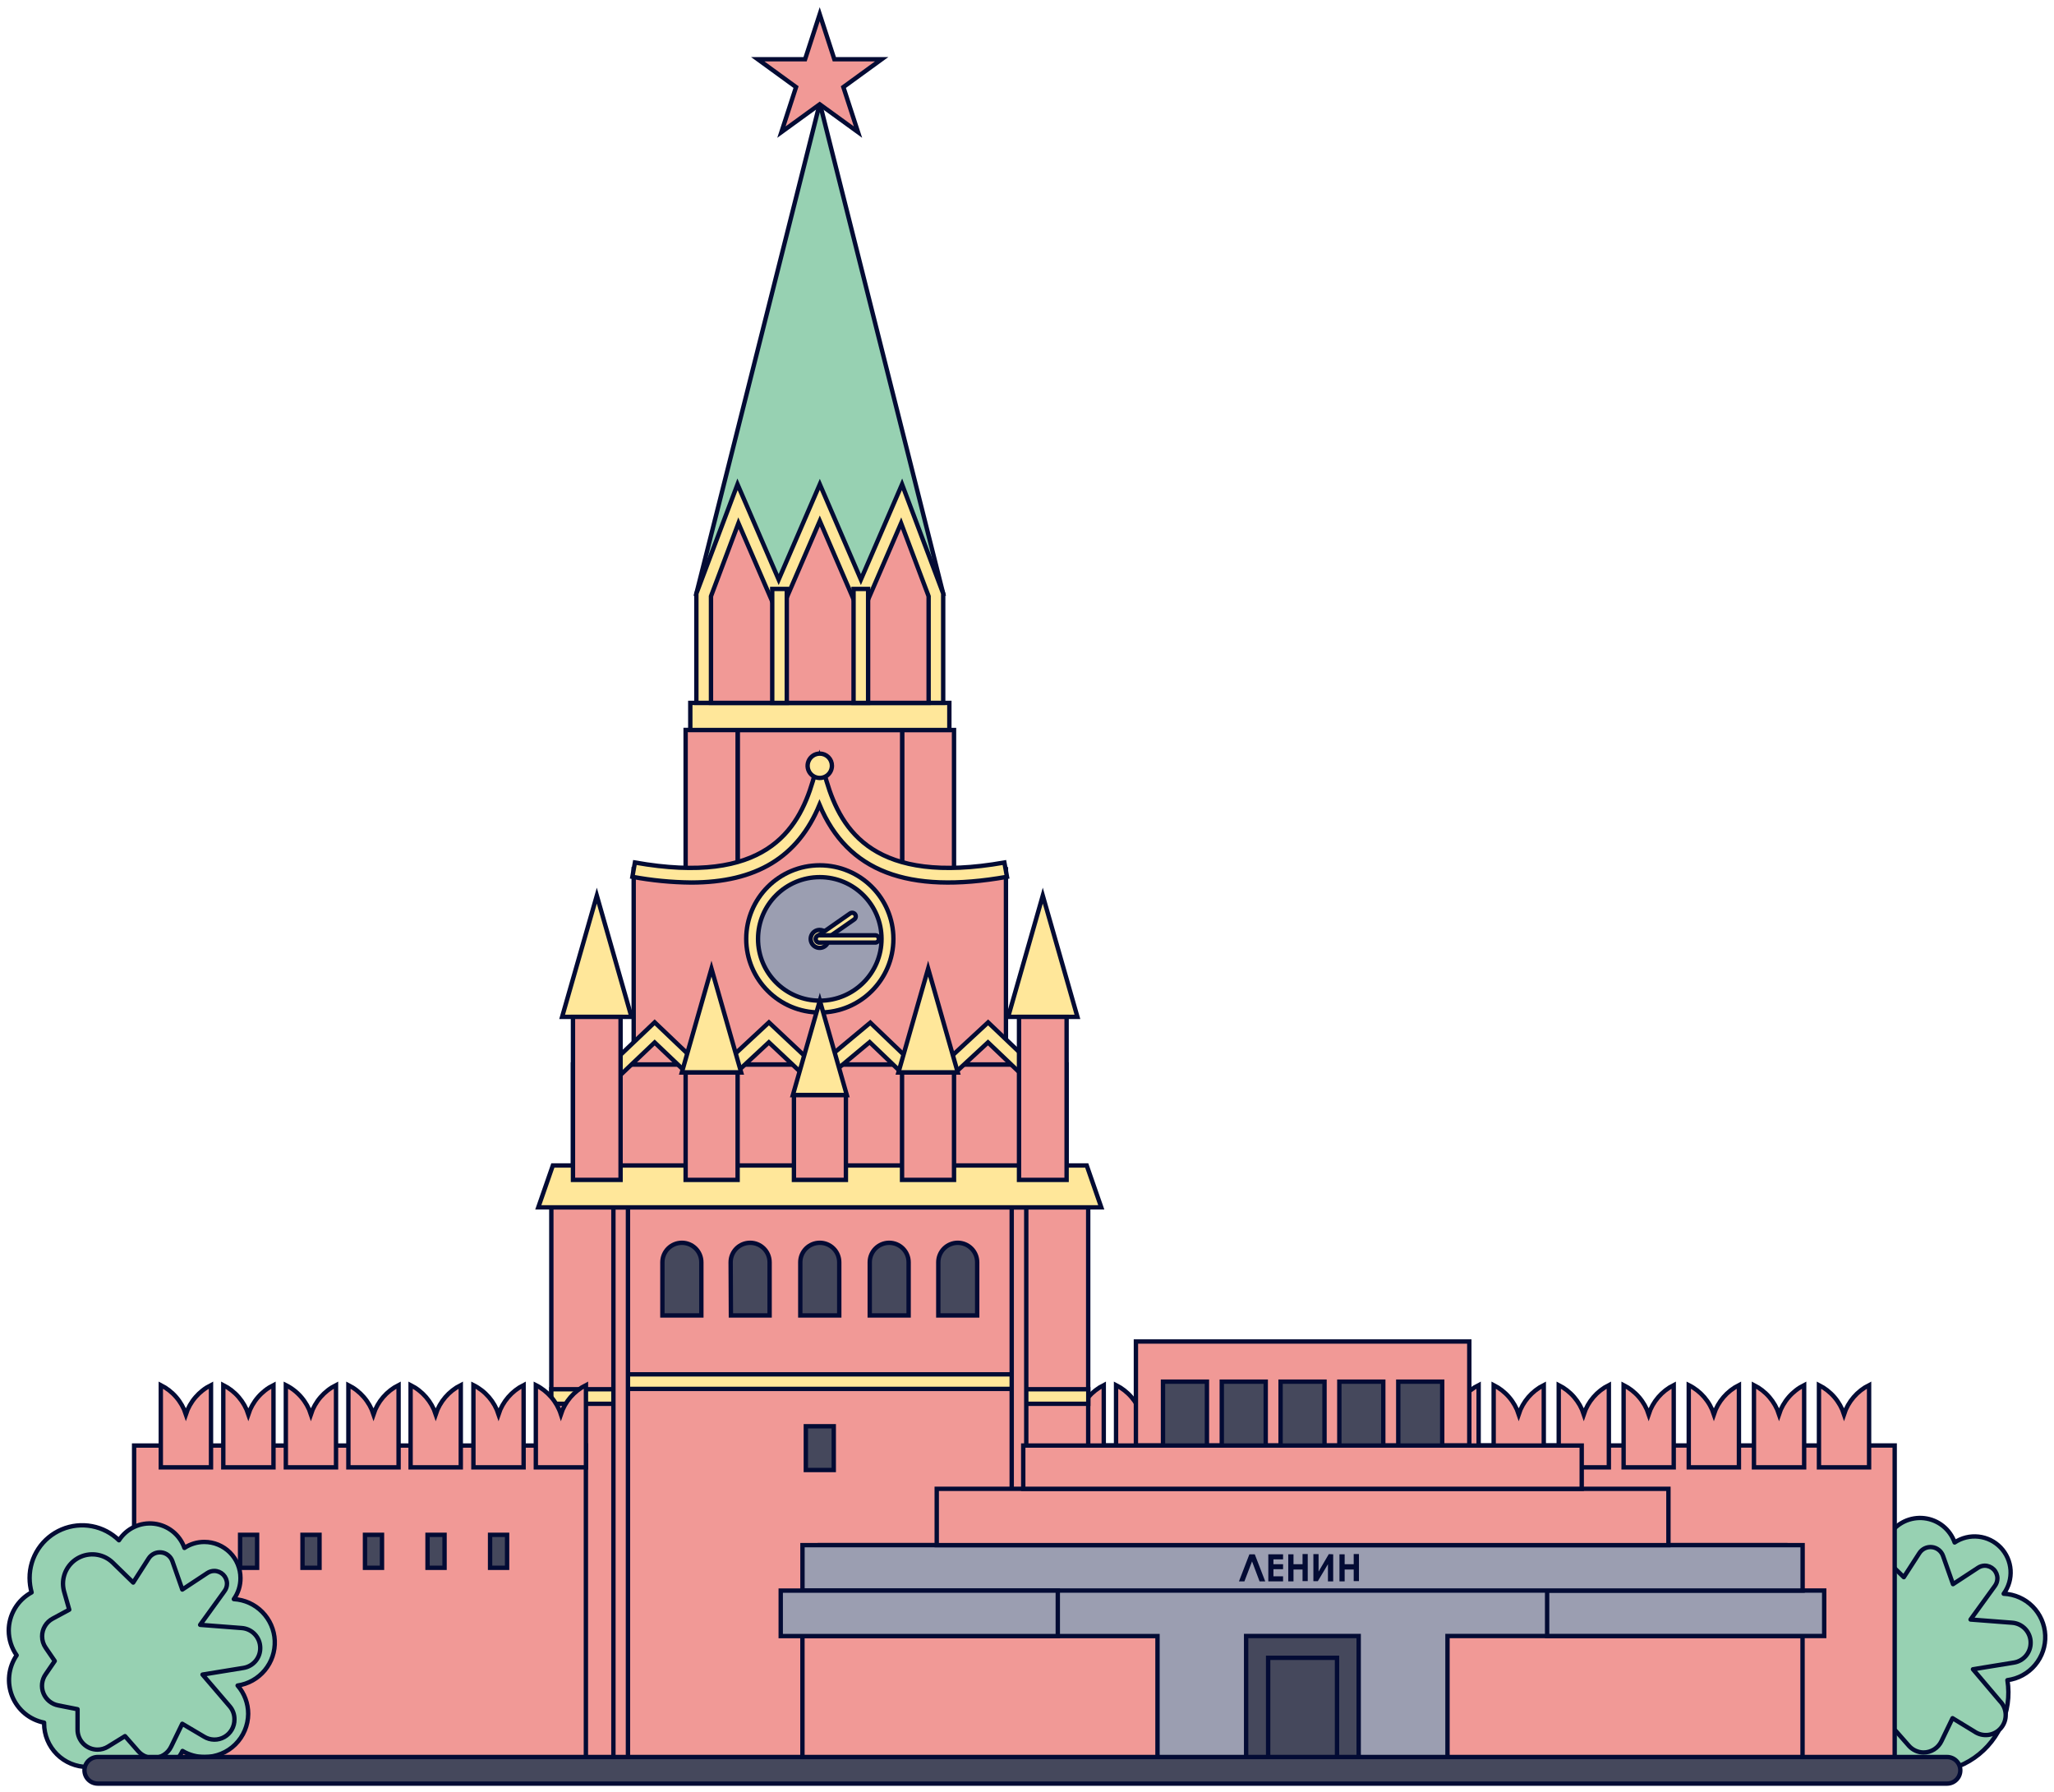 <?xml version="1.0" encoding="UTF-8"?> <svg xmlns="http://www.w3.org/2000/svg" width="235" height="205" viewBox="0 0 235 205" fill="none"> <path d="M203.53 185.944C203.53 185.043 203.774 184.16 204.236 183.387C204.698 182.614 205.361 181.981 206.154 181.555C205.997 181.021 205.918 180.468 205.918 179.912C205.92 178.728 206.27 177.571 206.926 176.585C207.581 175.598 208.512 174.827 209.603 174.366C210.694 173.906 211.896 173.776 213.06 173.994C214.224 174.212 215.298 174.768 216.148 175.592C216.571 174.931 217.172 174.402 217.882 174.065C218.592 173.729 219.383 173.599 220.163 173.69C220.943 173.781 221.682 174.09 222.296 174.581C222.909 175.072 223.372 175.725 223.632 176.467C224.437 175.93 225.406 175.694 226.369 175.8C227.331 175.906 228.225 176.348 228.895 177.047C229.564 177.747 229.966 178.659 230.03 179.625C230.094 180.592 229.816 181.549 229.245 182.331C230.487 182.384 231.664 182.901 232.544 183.78C233.423 184.659 233.941 185.837 233.995 187.079C234.048 188.322 233.634 189.539 232.833 190.49C232.032 191.442 230.904 192.059 229.67 192.218C229.956 194.018 229.693 195.862 228.917 197.511C228.141 199.159 226.888 200.537 225.319 201.464C223.751 202.391 221.939 202.826 220.121 202.711C218.302 202.596 216.56 201.938 215.121 200.82C214.366 201.291 213.499 201.55 212.61 201.572C211.721 201.594 210.842 201.376 210.065 200.943C209.289 200.51 208.643 199.876 208.194 199.108C207.745 198.34 207.511 197.466 207.515 196.576C207.515 196.576 207.515 196.515 207.515 196.485C206.706 196.326 205.95 195.969 205.313 195.445C204.677 194.921 204.18 194.247 203.869 193.484C203.557 192.72 203.44 191.892 203.529 191.072C203.617 190.252 203.907 189.468 204.374 188.788C203.81 187.948 203.515 186.956 203.53 185.944Z" fill="#97D1B2" stroke="#030B34" stroke-width="0.5" stroke-linejoin="round"></path> <path d="M220.053 200.493C220.488 200.496 220.914 200.374 221.282 200.142C221.65 199.91 221.944 199.578 222.129 199.185L223.392 196.569L225.886 198.09C226.354 198.416 226.927 198.556 227.492 198.481C228.058 198.406 228.575 198.122 228.941 197.685C229.308 197.248 229.497 196.689 229.472 196.12C229.448 195.55 229.21 195.01 228.807 194.606L225.727 190.971L230.404 190.21C230.945 190.124 231.438 189.847 231.791 189.428C232.144 189.009 232.335 188.477 232.328 187.928C232.33 187.35 232.111 186.793 231.717 186.369C231.323 185.945 230.783 185.687 230.206 185.647L225.453 185.282L228.252 181.418C228.427 181.171 228.523 180.877 228.525 180.574C228.525 180.189 228.372 179.819 228.1 179.547C227.828 179.274 227.458 179.121 227.073 179.121C226.802 179.126 226.538 179.208 226.312 179.357L223.445 181.236L222.304 178.003C222.209 177.735 222.04 177.498 221.818 177.321C221.595 177.144 221.327 177.032 221.044 177C220.761 176.967 220.474 177.015 220.217 177.137C219.96 177.259 219.742 177.451 219.589 177.691L217.817 180.437L215.474 178.155C214.851 177.544 214.012 177.202 213.139 177.205C212.25 177.207 211.398 177.561 210.77 178.189C210.141 178.818 209.787 179.67 209.785 180.559C209.787 180.867 209.831 181.174 209.914 181.471L210.5 183.532L208.614 184.552C208.326 184.702 208.074 184.912 207.873 185.167C207.673 185.422 207.53 185.718 207.453 186.033C207.376 186.348 207.367 186.676 207.427 186.995C207.487 187.314 207.614 187.617 207.8 187.883L208.842 189.404L207.8 190.925C207.579 191.238 207.441 191.602 207.397 191.982C207.354 192.363 207.407 192.748 207.552 193.103C207.697 193.457 207.928 193.77 208.226 194.011C208.523 194.253 208.876 194.415 209.253 194.485L211.451 194.918V197.154C211.454 197.19 211.454 197.225 211.451 197.261C211.451 197.866 211.691 198.446 212.119 198.874C212.547 199.302 213.127 199.542 213.732 199.542C214.157 199.545 214.574 199.426 214.934 199.2L216.881 198.006L218.402 199.733C218.611 199.966 218.865 200.153 219.149 200.284C219.432 200.415 219.74 200.486 220.053 200.493Z" fill="#97D1B2" stroke="#030B34" stroke-width="0.5" stroke-linejoin="round"></path> <path d="M120.524 202.524H216.773V165.37H120.524V202.524Z" fill="#F19996" stroke="#030B34" stroke-width="0.5"></path> <path d="M123.414 167.872H126.282V158.464C125.608 158.803 125.007 159.271 124.515 159.843C124.023 160.415 123.649 161.078 123.414 161.795C123.18 161.078 122.805 160.415 122.313 159.843C121.821 159.271 121.221 158.803 120.547 158.464V167.872H123.414Z" fill="#F19996" stroke="#030B34" stroke-width="0.5"></path> <path d="M130.555 167.872H133.422V158.464C132.748 158.803 132.148 159.271 131.656 159.843C131.164 160.415 130.789 161.078 130.555 161.795C130.32 161.078 129.946 160.415 129.454 159.843C128.962 159.271 128.362 158.803 127.688 158.464V167.872H130.555Z" fill="#F19996" stroke="#030B34" stroke-width="0.5"></path> <path d="M137.703 167.872H140.571V158.464C139.897 158.803 139.296 159.271 138.804 159.843C138.312 160.415 137.938 161.078 137.703 161.795C137.469 161.078 137.094 160.415 136.602 159.843C136.11 159.271 135.51 158.803 134.836 158.464V167.872H137.703Z" fill="#F19996" stroke="#030B34" stroke-width="0.5"></path> <path d="M144.86 167.872H147.727V158.464C147.053 158.803 146.453 159.272 145.96 159.843C145.468 160.415 145.094 161.079 144.86 161.796C144.625 161.079 144.251 160.415 143.759 159.843C143.267 159.272 142.666 158.803 141.992 158.464V167.872H144.86Z" fill="#F19996" stroke="#030B34" stroke-width="0.5"></path> <path d="M152.016 167.872H154.883V158.464C154.209 158.803 153.609 159.271 153.117 159.843C152.625 160.415 152.25 161.078 152.016 161.795C151.781 161.078 151.407 160.415 150.915 159.843C150.423 159.271 149.822 158.803 149.148 158.464V167.872H152.016Z" fill="#F19996" stroke="#030B34" stroke-width="0.5"></path> <path d="M159.156 167.872H162.024V158.464C161.35 158.803 160.749 159.271 160.257 159.843C159.765 160.415 159.391 161.078 159.156 161.795C158.922 161.078 158.548 160.415 158.056 159.843C157.563 159.271 156.963 158.803 156.289 158.464V167.872H159.156Z" fill="#F19996" stroke="#030B34" stroke-width="0.5"></path> <path d="M166.305 167.872H169.172V158.464C168.498 158.803 167.898 159.271 167.406 159.843C166.914 160.415 166.539 161.078 166.305 161.795C166.07 161.078 165.696 160.415 165.204 159.843C164.712 159.271 164.112 158.803 163.438 158.464V167.872H166.305Z" fill="#F19996" stroke="#030B34" stroke-width="0.5"></path> <path d="M173.758 167.872H176.625V158.464C175.951 158.803 175.351 159.271 174.859 159.843C174.367 160.415 173.993 161.078 173.758 161.795C173.523 161.078 173.149 160.415 172.657 159.843C172.165 159.271 171.565 158.803 170.891 158.464V167.872H173.758Z" fill="#F19996" stroke="#030B34" stroke-width="0.5"></path> <path d="M181.203 167.872H184.071V158.464C183.397 158.803 182.796 159.271 182.304 159.843C181.812 160.415 181.438 161.078 181.203 161.795C180.969 161.078 180.594 160.415 180.102 159.843C179.61 159.271 179.01 158.803 178.336 158.464V167.872H181.203Z" fill="#F19996" stroke="#030B34" stroke-width="0.5"></path> <path d="M188.648 167.872H191.492V158.464C190.818 158.803 190.218 159.271 189.726 159.843C189.234 160.415 188.86 161.078 188.625 161.795C188.39 161.078 188.016 160.415 187.524 159.843C187.032 159.271 186.432 158.803 185.758 158.464V167.872H188.648Z" fill="#F19996" stroke="#030B34" stroke-width="0.5"></path> <path d="M196.086 167.872H198.953V158.464C198.279 158.803 197.679 159.271 197.187 159.843C196.695 160.415 196.321 161.078 196.086 161.795C195.851 161.077 195.476 160.413 194.983 159.841C194.489 159.269 193.887 158.801 193.211 158.464V167.872H196.086Z" fill="#F19996" stroke="#030B34" stroke-width="0.5"></path> <path d="M203.539 167.872H206.414V158.464C205.739 158.802 205.137 159.271 204.644 159.843C204.151 160.414 203.775 161.078 203.539 161.795C203.304 161.078 202.93 160.415 202.438 159.843C201.946 159.271 201.346 158.803 200.672 158.464V167.872H203.539Z" fill="#F19996" stroke="#030B34" stroke-width="0.5"></path> <path d="M210.977 167.872H213.844V158.464C213.17 158.803 212.57 159.271 212.078 159.843C211.586 160.415 211.211 161.078 210.977 161.795C210.742 161.078 210.368 160.415 209.876 159.843C209.384 159.271 208.783 158.803 208.109 158.464V167.872H210.977Z" fill="#F19996" stroke="#030B34" stroke-width="0.5"></path> <path d="M93.79 138.127H63.078V202.524H93.79H124.502V138.127H93.79Z" fill="#F19996" stroke="#030B34" stroke-width="0.5"></path> <path d="M116.573 157.232H71V158.897H116.573V157.232Z" fill="#FFE79A" stroke="#030B34" stroke-width="0.5"></path> <path d="M71.003 158.936H63.078V160.601H71.003V158.936Z" fill="#FFE79A" stroke="#030B34" stroke-width="0.5"></path> <path d="M124.511 158.936H116.586V160.601H124.511V158.936Z" fill="#FFE79A" stroke="#030B34" stroke-width="0.5"></path> <path d="M71.845 138.134H70.18V202.532H71.845V138.134Z" fill="#F19996" stroke="#030B34" stroke-width="0.5"></path> <path d="M117.416 138.134H115.75V202.532H117.416V138.134Z" fill="#F19996" stroke="#030B34" stroke-width="0.5"></path> <path d="M149.036 153.475H129.961V165.378H149.036H168.103V153.475H149.036Z" fill="#F19996" stroke="#030B34" stroke-width="0.5"></path> <path d="M109.151 83.518H103.203V105.437H109.151V83.518Z" fill="#F19996" stroke="#030B34" stroke-width="0.5"></path> <path d="M93.806 83.518H84.391V101.977H93.806H103.215V83.518H93.806Z" fill="#F19996" stroke="#030B34" stroke-width="0.5"></path> <path d="M78.443 105.43H84.391V83.51H78.443V105.43Z" fill="#F19996" stroke="#030B34" stroke-width="0.5"></path> <path d="M93.796 89.587C91.552 97.193 86.099 101.901 72.5 99.475V134.149H115.092V99.49C101.493 101.901 96.04 97.155 93.796 89.587Z" fill="#F19996" stroke="#030B34" stroke-width="0.5"></path> <path d="M79.067 100.965C76.814 100.943 74.567 100.724 72.352 100.311L72.641 98.676C87.456 101.3 91.305 95.071 93.001 89.351L93.761 86.651L94.56 89.351C96.256 95.071 100.105 101.3 114.913 98.676L115.21 100.311C103.854 102.327 96.956 99.703 93.761 92.074C91.282 98.06 86.536 100.965 79.067 100.965Z" fill="#FFE79A" stroke="#030B34" stroke-width="0.5"></path> <path d="M109.155 187.168H102.219V194.104H109.155V187.168Z" fill="#45485C" stroke="#030B34" stroke-width="0.5"></path> <path d="M93.796 11.812L79.672 67.911H93.796H107.912L93.796 11.812Z" fill="#97D1B2" stroke="#030B34" stroke-width="0.5"></path> <path d="M93.8 80.415H78.977V83.518H93.8H108.616V80.415H93.8Z" fill="#FFE79A" stroke="#030B34" stroke-width="0.5"></path> <path d="M103.204 55.407L98.496 66.306L93.796 55.407L89.088 66.306L84.38 55.407L79.672 67.911V80.415H89.088H93.796H98.496H107.912V67.911L103.204 55.407Z" fill="#FFE79A" stroke="#030B34" stroke-width="0.5"></path> <path d="M81.344 80.415V68.216L84.485 59.857L89.086 70.505L93.794 59.606L98.495 70.505L103.096 59.857L106.245 68.216V80.415H81.344Z" fill="#F19996" stroke="#030B34" stroke-width="0.5"></path> <path d="M80.242 150.494H75.785V144.409C75.785 143.818 76.02 143.251 76.438 142.833C76.856 142.415 77.423 142.181 78.014 142.181C78.605 142.181 79.172 142.415 79.59 142.833C80.007 143.251 80.242 143.818 80.242 144.409V150.494Z" fill="#45485C" stroke="#030B34" stroke-width="0.5"></path> <path d="M83.624 150.494H88.051V144.409C88.051 143.818 87.816 143.251 87.398 142.833C86.98 142.415 86.413 142.181 85.822 142.181C85.231 142.181 84.664 142.415 84.246 142.833C83.829 143.251 83.594 143.818 83.594 144.409L83.624 150.494Z" fill="#45485C" stroke="#030B34" stroke-width="0.5"></path> <path d="M111.801 150.494H107.352V144.409C107.352 143.818 107.586 143.251 108.004 142.833C108.422 142.415 108.989 142.181 109.58 142.181C110.17 142.183 110.735 142.418 111.151 142.836C111.567 143.254 111.801 143.819 111.801 144.409V150.494Z" fill="#45485C" stroke="#030B34" stroke-width="0.5"></path> <path d="M103.957 150.494H99.508V144.409C99.508 143.819 99.742 143.254 100.158 142.836C100.574 142.418 101.139 142.183 101.729 142.181C102.32 142.181 102.887 142.415 103.304 142.833C103.722 143.251 103.957 143.818 103.957 144.409V150.494Z" fill="#45485C" stroke="#030B34" stroke-width="0.5"></path> <path d="M91.562 150.494H96.019V144.409C96.019 143.818 95.785 143.251 95.367 142.833C94.949 142.415 94.382 142.181 93.791 142.181C93.2 142.181 92.633 142.415 92.215 142.833C91.797 143.251 91.562 143.818 91.562 144.409V150.494Z" fill="#45485C" stroke="#030B34" stroke-width="0.5"></path> <path d="M92.196 168.177H95.391V163.172H92.196V168.177Z" fill="#45485C" stroke="#030B34" stroke-width="0.5"></path> <path d="M93.794 115.834C98.444 115.834 102.214 112.065 102.214 107.415C102.214 102.765 98.444 98.995 93.794 98.995C89.144 98.995 85.375 102.765 85.375 107.415C85.375 112.065 89.144 115.834 93.794 115.834Z" fill="#FFE79A" stroke="#030B34" stroke-width="0.5"></path> <path d="M93.792 114.481C97.695 114.481 100.858 111.317 100.858 107.415C100.858 103.513 97.695 100.349 93.792 100.349C89.89 100.349 86.727 103.513 86.727 107.415C86.727 111.317 89.89 114.481 93.792 114.481Z" fill="#9B9EB1" stroke="#030B34" stroke-width="0.5"></path> <path d="M93.784 1.628L95.457 6.777H100.872L96.491 9.963L98.165 15.113L93.784 11.933L89.403 15.113L91.076 9.963L86.695 6.777H92.111L93.784 1.628Z" fill="#F19996" stroke="#030B34" stroke-width="0.5"></path> <path d="M67.032 165.378H15.344V202.531H67.032V165.378Z" fill="#F19996" stroke="#030B34" stroke-width="0.5"></path> <path d="M64.172 167.872H61.305V158.464C61.979 158.803 62.579 159.272 63.071 159.843C63.563 160.415 63.937 161.079 64.172 161.796C64.407 161.079 64.781 160.415 65.273 159.843C65.765 159.272 66.365 158.803 67.039 158.464V167.872H64.172Z" fill="#F19996" stroke="#030B34" stroke-width="0.5"></path> <path d="M57.039 167.872H54.164V158.464C54.84 158.801 55.442 159.269 55.936 159.841C56.429 160.413 56.804 161.077 57.039 161.795C57.274 161.078 57.648 160.415 58.14 159.843C58.632 159.271 59.232 158.803 59.906 158.464V167.872H57.039Z" fill="#F19996" stroke="#030B34" stroke-width="0.5"></path> <path d="M49.874 167.872H46.977V158.464C47.652 158.802 48.253 159.271 48.747 159.843C49.24 160.414 49.616 161.078 49.852 161.795C50.086 161.078 50.46 160.415 50.952 159.843C51.444 159.271 52.045 158.803 52.719 158.464V167.872H49.874Z" fill="#F19996" stroke="#030B34" stroke-width="0.5"></path> <path d="M42.734 167.872H39.859V158.464C40.535 158.802 41.136 159.271 41.63 159.843C42.123 160.414 42.498 161.078 42.734 161.795C42.969 161.078 43.343 160.415 43.835 159.843C44.327 159.271 44.928 158.803 45.602 158.464V167.872H42.734Z" fill="#F19996" stroke="#030B34" stroke-width="0.5"></path> <path d="M35.571 167.872H32.703V158.464C33.378 158.801 33.979 159.27 34.471 159.842C34.964 160.413 35.337 161.078 35.571 161.795C35.806 161.078 36.182 160.414 36.675 159.843C37.169 159.271 37.77 158.802 38.445 158.464V167.872H35.571Z" fill="#F19996" stroke="#030B34" stroke-width="0.5"></path> <path d="M28.414 167.872H25.547V158.464C26.221 158.803 26.821 159.271 27.313 159.843C27.805 160.415 28.18 161.078 28.414 161.795C28.65 161.078 29.026 160.414 29.519 159.843C30.012 159.271 30.614 158.802 31.289 158.464V167.872H28.414Z" fill="#F19996" stroke="#030B34" stroke-width="0.5"></path> <path d="M21.266 167.872H18.398V158.464C19.072 158.803 19.673 159.271 20.165 159.843C20.657 160.415 21.031 161.078 21.266 161.795C21.502 161.078 21.877 160.414 22.37 159.843C22.864 159.271 23.465 158.802 24.141 158.464V167.872H21.266Z" fill="#F19996" stroke="#030B34" stroke-width="0.5"></path> <path d="M204.262 176.771H93.797V202.532H204.262V176.771Z" fill="#9B9EB1" stroke="#030B34" stroke-width="0.5"></path> <path d="M206.231 187.168H165.609V202.524H206.231V187.168Z" fill="#F19996" stroke="#030B34" stroke-width="0.5"></path> <path d="M208.708 181.966H177.008V187.168H208.708V181.966Z" fill="#9B9EB1" stroke="#030B34" stroke-width="0.5"></path> <path d="M149.03 176.771H91.812V181.966H149.03H206.24V176.771H149.03Z" fill="#9B9EB1" stroke="#030B34" stroke-width="0.5"></path> <path d="M149.033 170.329H107.172V176.771H149.033H190.887V170.329H149.033Z" fill="#F19996" stroke="#030B34" stroke-width="0.5"></path> <path d="M149.022 165.378H117.07V170.329H149.022H180.966V165.378H149.022Z" fill="#F19996" stroke="#030B34" stroke-width="0.5"></path> <path d="M133.059 165.378H138.086V158.069H133.059V165.378Z" fill="#45485C" stroke="#030B34" stroke-width="0.5"></path> <path d="M146.512 165.378H151.539V158.069H146.512V165.378Z" fill="#45485C" stroke="#030B34" stroke-width="0.5"></path> <path d="M139.785 165.378H144.812V158.069H139.785V165.378Z" fill="#45485C" stroke="#030B34" stroke-width="0.5"></path> <path d="M165.004 158.069H159.977V165.378H165.004V158.069Z" fill="#45485C" stroke="#030B34" stroke-width="0.5"></path> <path d="M158.262 158.069H153.234V165.378H158.262V158.069Z" fill="#45485C" stroke="#030B34" stroke-width="0.5"></path> <path d="M155.447 187.168H142.57V202.524H155.447V187.168Z" fill="#45485C" stroke="#030B34" stroke-width="0.5"></path> <path d="M152.969 202.516V189.663H145.089V202.516H152.969Z" fill="#45485C" stroke="#030B34" stroke-width="0.5"></path> <path d="M91.808 202.531H132.43V187.176H91.808V202.531Z" fill="#F19996" stroke="#030B34" stroke-width="0.5"></path> <path d="M89.323 187.176H121.023V181.973H89.323V187.176Z" fill="#9B9EB1" stroke="#030B34" stroke-width="0.5"></path> <path d="M90.017 67.379H88.352V80.415H90.017V67.379Z" fill="#FFE79A" stroke="#030B34" stroke-width="0.5"></path> <path d="M99.322 67.379H97.656V80.415H99.322V67.379Z" fill="#FFE79A" stroke="#030B34" stroke-width="0.5"></path> <path d="M95.182 87.61C95.182 87.885 95.1 88.155 94.947 88.384C94.794 88.613 94.576 88.791 94.321 88.896C94.066 89.001 93.786 89.029 93.516 88.974C93.246 88.92 92.998 88.787 92.803 88.591C92.609 88.396 92.477 88.147 92.424 87.877C92.371 87.606 92.4 87.326 92.507 87.072C92.613 86.818 92.793 86.601 93.022 86.449C93.252 86.297 93.522 86.216 93.798 86.218C93.98 86.218 94.161 86.254 94.329 86.324C94.498 86.394 94.651 86.497 94.779 86.626C94.908 86.755 95.01 86.909 95.079 87.078C95.148 87.246 95.183 87.427 95.182 87.61Z" fill="#FFE79A" stroke="#030B34" stroke-width="0.5"></path> <path d="M94.803 107.415C94.803 107.618 94.743 107.817 94.63 107.985C94.518 108.154 94.357 108.286 94.17 108.364C93.982 108.441 93.776 108.462 93.576 108.422C93.377 108.382 93.194 108.285 93.051 108.141C92.907 107.997 92.809 107.814 92.77 107.615C92.73 107.416 92.75 107.21 92.828 107.022C92.906 106.834 93.037 106.674 93.206 106.561C93.375 106.448 93.574 106.388 93.777 106.388C94.049 106.388 94.31 106.496 94.503 106.689C94.695 106.881 94.803 107.143 94.803 107.415Z" fill="#FFE79A" stroke="#030B34" stroke-width="0.5"></path> <path d="M93.797 107.833C93.731 107.833 93.665 107.817 93.605 107.787C93.546 107.756 93.494 107.712 93.455 107.658C93.393 107.567 93.37 107.456 93.39 107.348C93.41 107.239 93.471 107.143 93.562 107.08L97.258 104.502C97.348 104.439 97.459 104.415 97.567 104.433C97.675 104.452 97.772 104.512 97.836 104.601C97.898 104.693 97.922 104.806 97.902 104.915C97.882 105.025 97.82 105.122 97.73 105.187L94.033 107.757C93.965 107.808 93.882 107.835 93.797 107.833Z" fill="#FFE79A" stroke="#030B34" stroke-width="0.5"></path> <path d="M100.077 107.833H93.795C93.736 107.841 93.676 107.836 93.618 107.819C93.561 107.802 93.508 107.773 93.463 107.734C93.418 107.694 93.382 107.646 93.358 107.592C93.333 107.537 93.32 107.478 93.32 107.419C93.32 107.359 93.333 107.3 93.358 107.246C93.382 107.191 93.418 107.143 93.463 107.103C93.508 107.064 93.561 107.035 93.618 107.018C93.676 107.001 93.736 106.996 93.795 107.004H100.077C100.136 106.996 100.196 107.001 100.254 107.018C100.311 107.035 100.364 107.064 100.409 107.103C100.454 107.143 100.49 107.191 100.514 107.246C100.539 107.3 100.552 107.359 100.552 107.419C100.552 107.478 100.539 107.537 100.514 107.592C100.49 107.646 100.454 107.694 100.409 107.734C100.364 107.773 100.311 107.802 100.254 107.819C100.196 107.836 100.136 107.841 100.077 107.833Z" fill="#FFE79A" stroke="#030B34" stroke-width="0.5"></path> <path d="M93.794 121.782H65.555V134.164H93.794H122.027V121.782H93.794Z" fill="#F19996" stroke="#030B34" stroke-width="0.5"></path> <path d="M74.894 118.108L71 121.782H78.788L74.894 118.108Z" fill="#F19996" stroke="#030B34" stroke-width="0.5"></path> <path d="M87.964 118.108L84.07 121.782H91.859L87.964 118.108Z" fill="#F19996" stroke="#030B34" stroke-width="0.5"></path> <path d="M99.543 118.108L95.648 121.782H103.437L99.543 118.108Z" fill="#F19996" stroke="#030B34" stroke-width="0.5"></path> <path d="M113.035 118.108L109.141 121.782H116.929L113.035 118.108Z" fill="#F19996" stroke="#030B34" stroke-width="0.5"></path> <path d="M106.167 125.615L99.497 119.226L93.374 124.33L87.967 119.249L82.795 124.056L79.327 123.478L74.9 119.264L70.656 123.303L69.508 122.094L74.9 116.96L80.103 121.919L82.263 122.276L87.974 116.968L93.443 122.109L99.573 116.998L106.182 123.326L113.05 116.968L118.869 122.512L117.72 123.721L113.035 119.257L106.167 125.615Z" fill="#FFE79A" stroke="#030B34" stroke-width="0.5"></path> <path d="M68.283 102.464L72.245 116.336H64.312L68.283 102.464Z" fill="#FFE79A" stroke="#030B34" stroke-width="0.5"></path> <path d="M81.4 110.815L84.8 122.702H78.008L81.4 110.815Z" fill="#FFE79A" stroke="#030B34" stroke-width="0.5"></path> <path d="M106.189 110.815L109.581 122.702H102.789L106.189 110.815Z" fill="#FFE79A" stroke="#030B34" stroke-width="0.5"></path> <path d="M93.799 114.481L96.887 125.288H90.711L93.799 114.481Z" fill="#FFE79A" stroke="#030B34" stroke-width="0.5"></path> <path d="M119.306 102.464L115.344 116.336H123.269L119.306 102.464Z" fill="#FFE79A" stroke="#030B34" stroke-width="0.5"></path> <path d="M93.796 133.335H63.252L61.586 138.127H93.796H125.998L124.333 133.335H93.796Z" fill="#FFE79A" stroke="#030B34" stroke-width="0.5"></path> <path d="M109.151 122.702H103.203V134.985H109.151V122.702Z" fill="#F19996" stroke="#030B34" stroke-width="0.5"></path> <path d="M65.554 134.985H71V116.336H65.554V134.985Z" fill="#F19996" stroke="#030B34" stroke-width="0.5"></path> <path d="M78.443 134.986H84.391V122.702H78.443V134.986Z" fill="#F19996" stroke="#030B34" stroke-width="0.5"></path> <path d="M90.834 134.985H96.781V125.288H90.834V134.985Z" fill="#F19996" stroke="#030B34" stroke-width="0.5"></path> <path d="M122.032 116.336H116.586V134.986H122.032V116.336Z" fill="#F19996" stroke="#030B34" stroke-width="0.5"></path> <path d="M58.017 175.592H56.07V179.365H58.017V175.592Z" fill="#45485C" stroke="#030B34" stroke-width="0.5"></path> <path d="M50.861 175.592H48.914V179.365H50.861V175.592Z" fill="#45485C" stroke="#030B34" stroke-width="0.5"></path> <path d="M43.705 175.592H41.758V179.365H43.705V175.592Z" fill="#45485C" stroke="#030B34" stroke-width="0.5"></path> <path d="M36.556 175.592H34.609V179.365H36.556V175.592Z" fill="#45485C" stroke="#030B34" stroke-width="0.5"></path> <path d="M29.416 175.592H27.469V179.365H29.416V175.592Z" fill="#45485C" stroke="#030B34" stroke-width="0.5"></path> <path d="M144.108 180.916L143.248 178.634L142.374 180.916H141.75L142.944 177.821H143.56L144.754 180.916H144.108Z" fill="#030B34"></path> <path d="M145.109 177.821H146.798V178.399H145.695V178.954H146.798V179.524H145.695V180.338H146.798V180.916H145.109V177.821Z" fill="#030B34"></path> <path d="M147.391 177.821H147.991V178.954H149.026V177.79H149.619V180.886H149.026V179.562H147.991V180.916H147.391V177.821Z" fill="#030B34"></path> <path d="M152.532 177.821V180.916H151.931V178.954L150.775 180.893H150.266V177.798H150.859V179.798L152.03 177.798L152.532 177.821Z" fill="#030B34"></path> <path d="M153.25 177.821H153.843V178.954H154.878V177.79H155.479V180.886H154.878V179.562H153.843V180.916H153.25V177.821Z" fill="#030B34"></path> <path d="M1 186.56C1 185.661 1.243 184.779 1.704 184.008C2.164 183.237 2.825 182.605 3.616 182.179C3.467 181.644 3.39 181.091 3.388 180.536C3.385 179.35 3.731 178.19 4.385 177.201C5.039 176.211 5.97 175.437 7.062 174.976C8.154 174.514 9.359 174.386 10.524 174.606C11.689 174.827 12.762 175.387 13.61 176.216C14.035 175.555 14.637 175.026 15.347 174.69C16.058 174.354 16.848 174.225 17.629 174.316C18.41 174.407 19.149 174.715 19.763 175.206C20.377 175.696 20.841 176.349 21.102 177.091C21.777 176.641 22.572 176.402 23.384 176.406C24.479 176.406 25.529 176.841 26.304 177.616C27.078 178.39 27.513 179.441 27.513 180.536C27.521 181.4 27.255 182.244 26.753 182.947C27.983 183.018 29.142 183.543 30.007 184.42C30.872 185.297 31.381 186.464 31.435 187.695C31.489 188.925 31.084 190.132 30.299 191.082C29.514 192.031 28.405 192.656 27.186 192.834C27.968 193.733 28.397 194.884 28.396 196.074C28.386 197.39 27.855 198.647 26.92 199.572C25.985 200.497 24.722 201.014 23.406 201.01C22.517 201.012 21.645 200.773 20.881 200.318C20.523 201.063 19.985 201.706 19.315 202.19C18.645 202.675 17.865 202.984 17.046 203.09C16.226 203.197 15.393 203.097 14.622 202.8C13.851 202.504 13.166 202.019 12.629 201.391C11.85 201.883 10.949 202.146 10.028 202.151C8.707 202.151 7.44 201.626 6.505 200.692C5.571 199.758 5.046 198.491 5.046 197.169C5.046 197.169 5.046 197.109 5.046 197.078C4.237 196.918 3.481 196.56 2.844 196.035C2.208 195.51 1.712 194.836 1.4 194.072C1.089 193.308 0.972 192.479 1.06 191.659C1.148 190.839 1.439 190.054 1.905 189.374C1.324 188.549 1.009 187.568 1 186.56Z" fill="#97D1B2" stroke="#030B34" stroke-width="0.5" stroke-linejoin="round"></path> <path d="M17.513 201.124C17.945 201.126 18.369 201.005 18.736 200.774C19.102 200.544 19.395 200.214 19.581 199.824L20.852 197.208L23.346 198.683C23.694 198.897 24.094 199.013 24.502 199.02C24.911 199.027 25.314 198.924 25.669 198.722C26.024 198.52 26.318 198.226 26.521 197.872C26.724 197.517 26.828 197.114 26.822 196.706C26.832 196.146 26.631 195.603 26.259 195.184L23.171 191.579L27.849 190.819C28.39 190.733 28.882 190.455 29.236 190.036C29.589 189.617 29.78 189.085 29.773 188.537C29.774 187.959 29.556 187.401 29.162 186.978C28.768 186.554 28.228 186.296 27.651 186.255L22.898 185.89L25.689 182.027C25.872 181.78 25.97 181.482 25.97 181.175C25.968 180.79 25.814 180.422 25.543 180.15C25.27 179.878 24.902 179.724 24.517 179.722C24.233 179.722 23.955 179.807 23.719 179.965L20.859 181.852L19.726 178.619C19.633 178.348 19.465 178.109 19.242 177.93C19.019 177.75 18.749 177.637 18.465 177.604C18.18 177.57 17.892 177.618 17.634 177.741C17.375 177.864 17.157 178.058 17.003 178.3L15.239 181.053L12.896 178.771C12.423 178.313 11.826 178.004 11.179 177.883C10.531 177.761 9.862 177.833 9.256 178.09C8.649 178.346 8.131 178.775 7.767 179.324C7.403 179.872 7.208 180.516 7.207 181.175C7.209 181.486 7.253 181.795 7.336 182.095L7.922 184.156L6.036 185.175C5.667 185.37 5.358 185.662 5.143 186.021C4.929 186.379 4.816 186.789 4.819 187.206C4.818 187.67 4.958 188.124 5.222 188.507L6.264 190.028L5.222 191.549C5.001 191.862 4.863 192.225 4.819 192.606C4.776 192.986 4.829 193.372 4.974 193.726C5.119 194.081 5.35 194.393 5.647 194.635C5.945 194.876 6.298 195.039 6.675 195.108L8.873 195.542V197.778C8.869 197.813 8.869 197.849 8.873 197.884C8.873 198.49 9.113 199.07 9.541 199.498C9.969 199.926 10.549 200.166 11.154 200.166C11.579 200.166 11.995 200.048 12.356 199.824L14.303 198.622L15.824 200.356C16.036 200.595 16.296 200.787 16.587 200.92C16.878 201.052 17.193 201.122 17.513 201.124Z" fill="#97D1B2" stroke="#030B34" stroke-width="0.5" stroke-linejoin="round"></path> <path d="M222.76 204.053H11.185C10.782 204.053 10.395 203.892 10.11 203.607C9.824 203.322 9.664 202.935 9.664 202.532C9.664 202.128 9.824 201.741 10.11 201.456C10.395 201.171 10.782 201.01 11.185 201.01H222.76C223.163 201.01 223.55 201.171 223.835 201.456C224.121 201.741 224.281 202.128 224.281 202.532C224.281 202.935 224.121 203.322 223.835 203.607C223.55 203.892 223.163 204.053 222.76 204.053Z" fill="#45485C" stroke="#030B34" stroke-width="0.5"></path> </svg> 